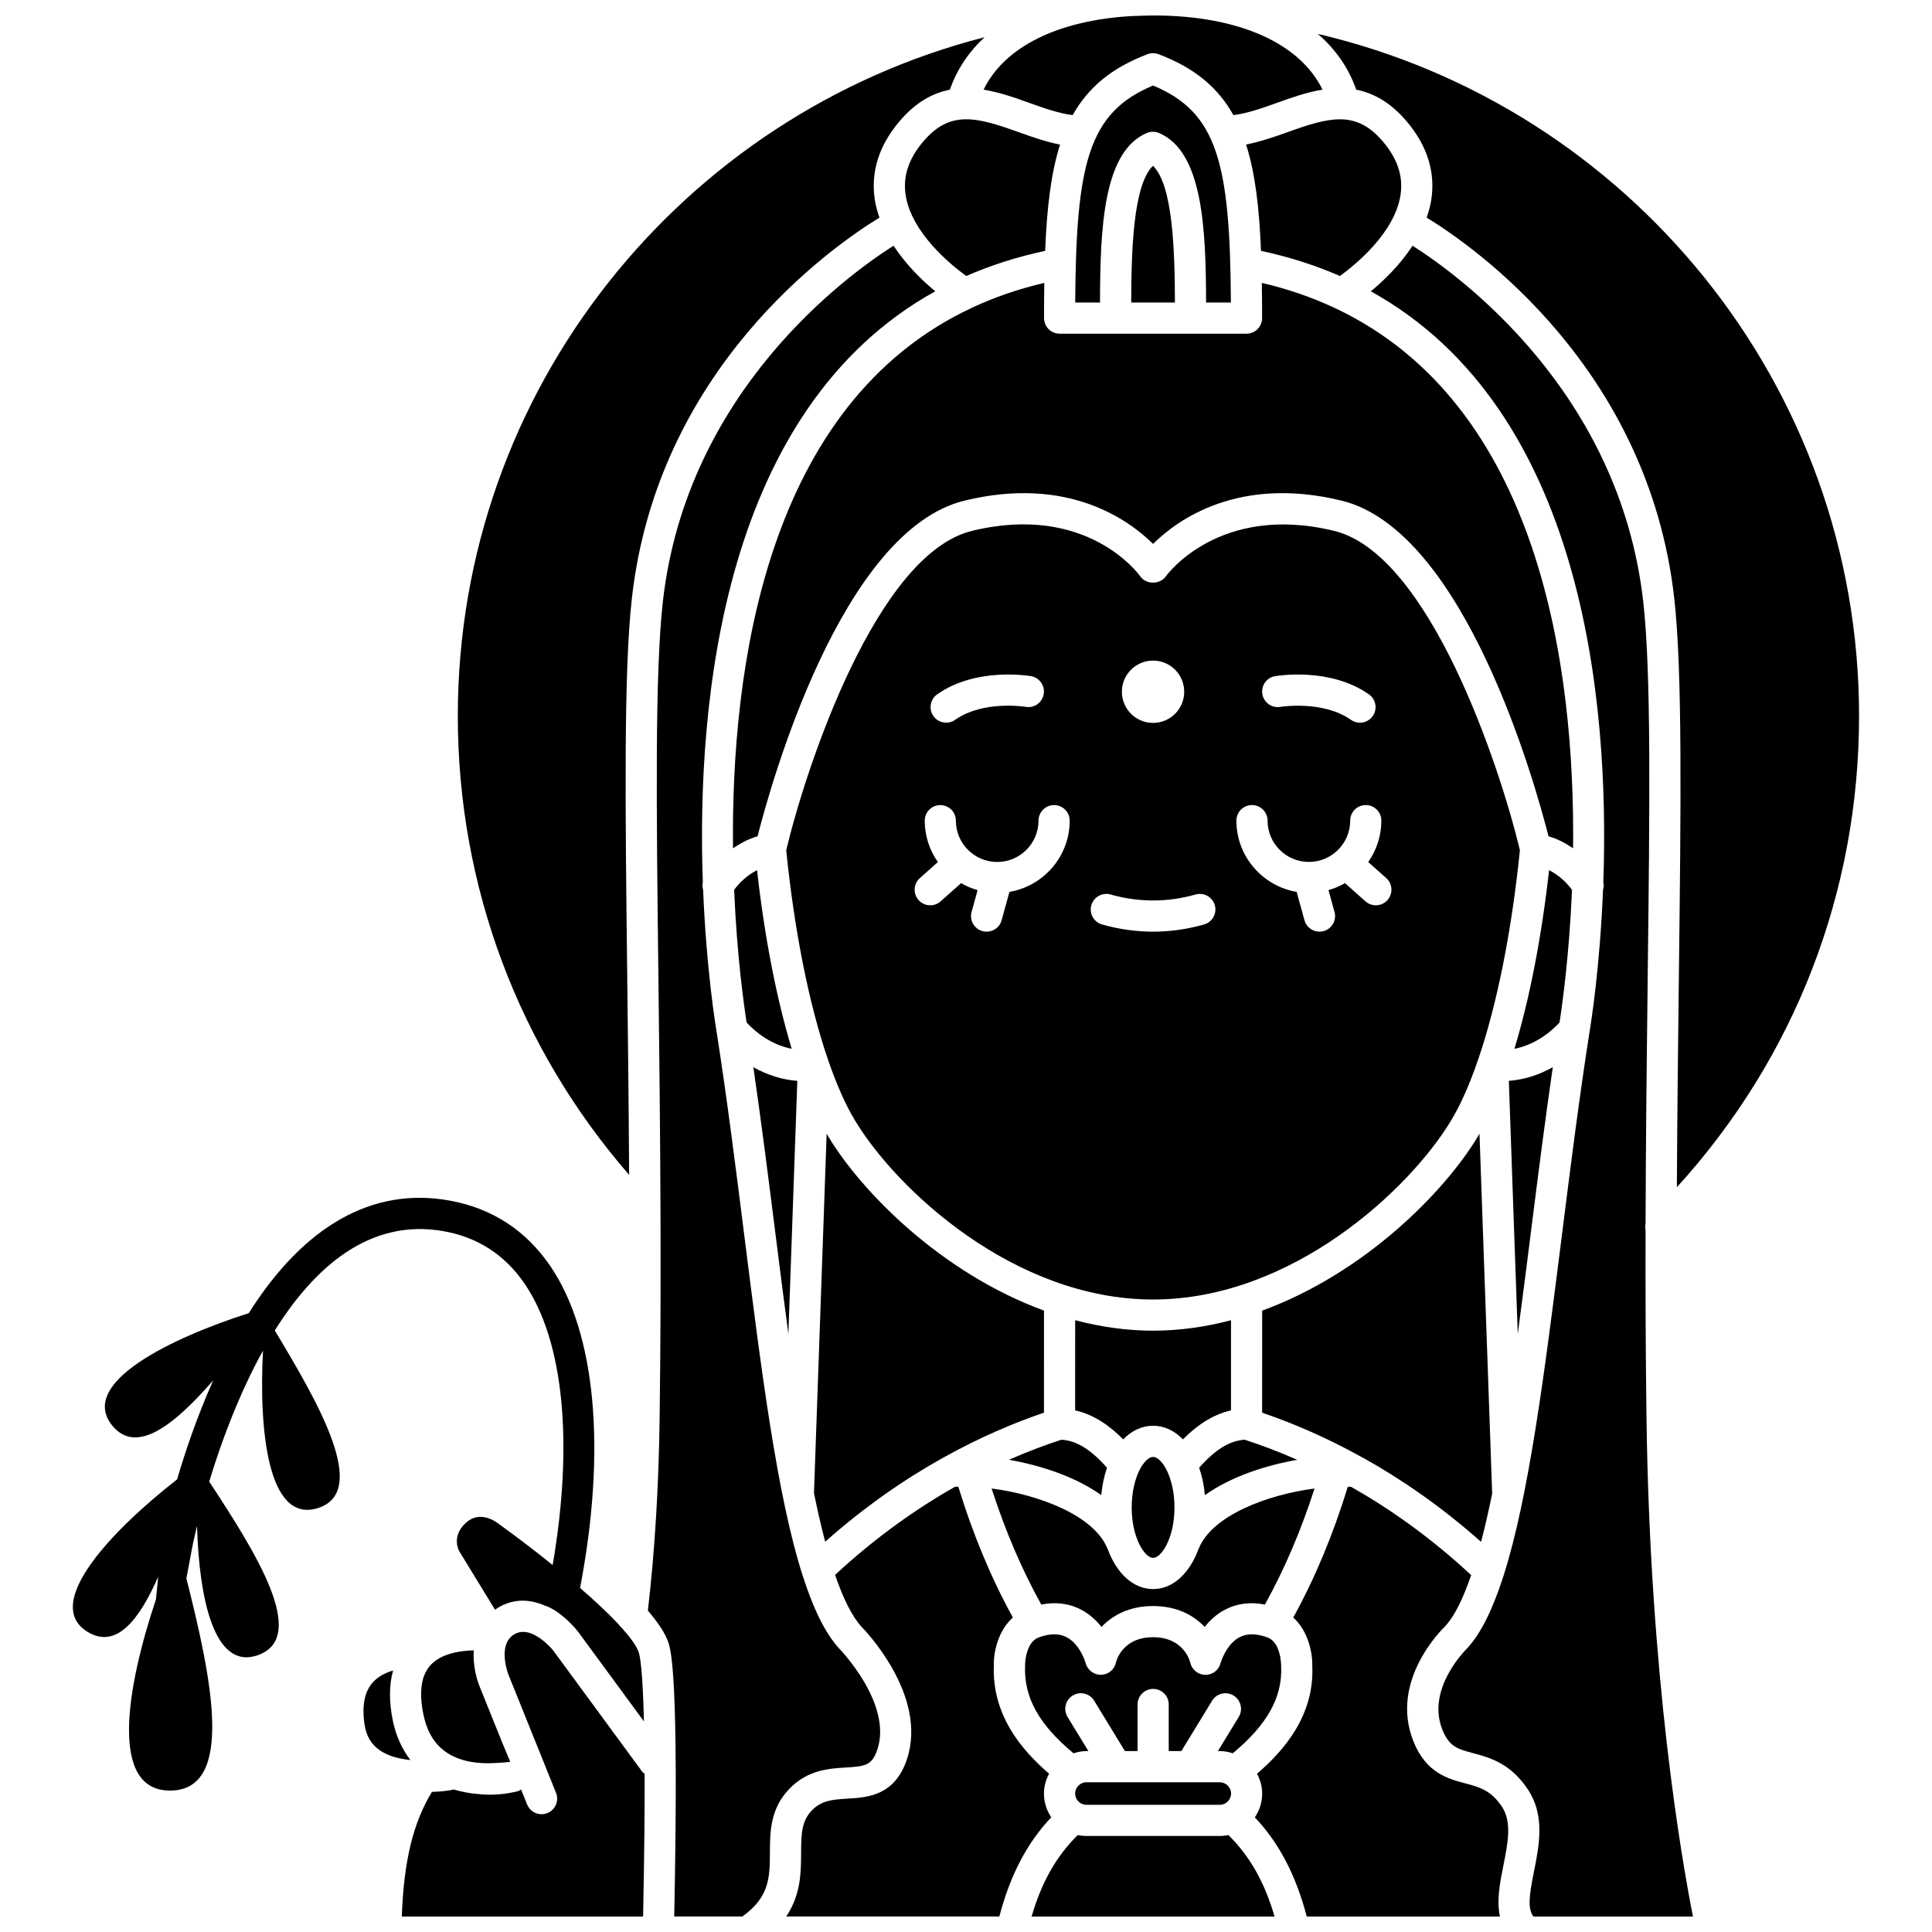 <?xml version="1.0" encoding="UTF-8"?>
<!-- Uploaded to: SVG Repo, www.svgrepo.com, Generator: SVG Repo Mixer Tools -->
<svg width="800px" height="800px" version="1.1" viewBox="144 144 512 512" xmlns="http://www.w3.org/2000/svg">
 <defs>
  <clipPath id="g">
   <path d="m315 209h77v442.9h-77z"/>
  </clipPath>
  <clipPath id="f">
   <path d="m250 576h65v75.902h-65z"/>
  </clipPath>
  <clipPath id="e">
   <path d="m507 209h86v442.9h-86z"/>
  </clipPath>
  <clipPath id="d">
   <path d="m476 537h68v114.9h-68z"/>
  </clipPath>
  <clipPath id="c">
   <path d="m352 537h71v114.9h-71z"/>
  </clipPath>
  <clipPath id="b">
   <path d="m417 630h65v21.902h-65z"/>
  </clipPath>
  <clipPath id="a">
   <path d="m404 148.09h91v26.906h-91z"/>
  </clipPath>
 </defs>
 <path d="m352.93 497.53 2.367-67.094c-4.004-0.293-7.965-1.535-11.648-3.621 2.086 14.359 3.965 29.152 5.781 43.578 1.148 9.086 2.297 18.219 3.5 27.137z"/>
 <path d="m497.54 284.68c-30.566-7.418-44.445 11.863-44.582 12.059-1.543 2.211-5.227 2.211-6.773 0-0.559-0.781-14.281-19.426-44.582-12.059-25.332 6.152-43.961 62.527-49.246 84.621 2.168 21.535 6.09 40.969 11.047 55.449 0.016 0.043 0.027 0.082 0.043 0.125 2.18 6.352 4.555 11.766 7.07 15.957 11.035 18.387 42.25 47.551 79.055 47.551 36.805 0 68.02-29.168 79.055-47.555 2.516-4.191 4.891-9.605 7.07-15.957 0.016-0.043 0.027-0.082 0.043-0.125 4.957-14.484 8.875-33.918 11.047-55.449-5.293-22.09-23.934-78.473-49.246-84.617zm-15.645 38.512c0.594-0.098 14.586-2.434 24.891 4.824 1.863 1.312 2.312 3.891 0.996 5.758-0.805 1.141-2.082 1.75-3.379 1.75-0.82 0-1.652-0.242-2.375-0.754-7.465-5.262-18.613-3.453-18.723-3.438-2.219 0.383-4.379-1.129-4.762-3.371-0.387-2.242 1.105-4.383 3.352-4.769zm-32.324-4.129c4.562 0 8.258 3.695 8.258 8.258s-3.695 8.258-8.258 8.258-8.258-3.695-8.258-8.258c-0.004-4.559 3.699-8.258 8.258-8.258zm-57.211 8.949c10.305-7.262 24.277-4.922 24.871-4.824 2.246 0.391 3.75 2.531 3.359 4.777-0.391 2.242-2.512 3.758-4.769 3.359-0.223-0.031-11.273-1.797-18.699 3.438-0.723 0.512-1.555 0.754-2.375 0.754-1.297 0-2.578-0.605-3.379-1.75-1.316-1.863-0.867-4.438 0.992-5.754zm19.152 52.352-2.066 7.508c-0.504 1.832-2.168 3.035-3.981 3.035-0.363 0-0.73-0.051-1.098-0.148-2.199-0.605-3.492-2.879-2.887-5.074l1.594-5.793c-1.547-0.438-3.008-1.059-4.371-1.848l-5.438 4.832c-0.785 0.699-1.766 1.039-2.742 1.039-1.141 0-2.277-0.465-3.09-1.387-1.516-1.707-1.363-4.316 0.344-5.832l4.769-4.238c-2.18-3.117-3.484-6.887-3.484-10.973 0-2.281 1.852-4.129 4.129-4.129 2.281 0 4.129 1.852 4.129 4.129 0 6.039 4.91 10.949 10.949 10.949 6.039 0 10.949-4.91 10.949-10.949 0-2.281 1.852-4.129 4.129-4.129 2.281 0 4.129 1.852 4.129 4.129 0.004 9.48-6.918 17.328-15.965 18.879zm51.574 8.629c-4.477 1.27-9.023 1.91-13.512 1.91-4.492 0-9.039-0.645-13.512-1.91-2.195-0.621-3.469-2.902-2.844-5.098 0.621-2.195 2.914-3.461 5.098-2.844 7.484 2.113 15.035 2.117 22.527 0 2.184-0.617 4.477 0.652 5.098 2.844 0.613 2.195-0.66 4.477-2.856 5.098zm48.621-6.469c-0.812 0.922-1.949 1.387-3.09 1.387-0.977 0-1.953-0.344-2.742-1.039l-5.438-4.832c-1.363 0.793-2.82 1.41-4.371 1.848l1.594 5.793c0.602 2.195-0.691 4.473-2.887 5.074-0.363 0.098-0.734 0.148-1.098 0.148-1.812 0-3.473-1.207-3.981-3.035l-2.066-7.508c-9.047-1.547-15.969-9.398-15.969-18.883 0-2.281 1.852-4.129 4.129-4.129 2.281 0 4.129 1.852 4.129 4.129 0 6.039 4.91 10.949 10.949 10.949 6.039 0 10.949-4.91 10.949-10.949 0-2.281 1.852-4.129 4.129-4.129 2.281 0 4.129 1.852 4.129 4.129 0 4.086-1.305 7.859-3.484 10.973l4.769 4.238c1.703 1.52 1.859 4.129 0.348 5.836z"/>
 <path d="m505.23 530.33c9.91 5.531 20.578 12.785 31.273 22.285 1.031-3.938 2.008-8.223 2.941-12.809l-3.363-95.375c-0.125 0.211-0.242 0.445-0.367 0.656-8.953 14.922-30.23 36.383-57.23 46.242l-0.008 27.051c7.633 2.598 16.746 6.391 26.621 11.891 0.047 0.008 0.086 0.035 0.133 0.059z"/>
 <path d="m338.55 379.81c0.754 17.734 2.648 30.941 3.312 35.164 3.453 3.707 7.648 6.133 11.953 6.969-3.996-13.199-7.164-29.371-9.191-47.34-2.34 1.199-4.398 2.965-6.074 5.207z"/>
 <path d="m560.6 379.81c-1.672-2.238-3.731-4-6.07-5.207-2.027 17.969-5.195 34.141-9.191 47.34 4.301-0.836 8.5-3.258 11.953-6.969 0.66-4.223 2.551-17.43 3.309-35.164z"/>
 <path d="m497.67 225.6c-0.082-0.043-0.164-0.074-0.246-0.121-5.816-2.699-12.141-4.902-19.027-6.512 0.047 3 0.074 6.074 0.074 9.332 0 2.281-1.852 4.129-4.129 4.129h-49.535c-2.281 0-4.129-1.852-4.129-4.129 0-3.258 0.027-6.336 0.074-9.332-6.883 1.613-13.211 3.812-19.031 6.516-0.078 0.047-0.16 0.078-0.238 0.121-54.512 25.535-63.754 95.488-63.227 143.21 1.492-1.012 3.039-1.918 4.711-2.582 0.57-0.227 1.176-0.422 1.797-0.605 3.547-13.945 22.223-81.039 54.891-88.965 27.227-6.613 43.371 5.004 49.914 11.48 6.547-6.473 22.695-18.094 49.914-11.48 32.672 7.934 51.344 75.02 54.891 88.965 0.621 0.188 1.227 0.379 1.797 0.605 1.672 0.664 3.227 1.574 4.715 2.582 0.535-47.734-8.707-117.68-63.215-143.22z"/>
 <path d="m424.93 182.32c-3.715-0.73-7.348-1.992-10.914-3.273-11.062-3.977-18.199-5.992-25.344 2.449-3.898 4.609-5.426 9.25-4.668 14.191 1.531 9.969 11.836 18.387 16.059 21.457 6.394-2.801 13.352-5.047 20.918-6.668 0.445-11.324 1.531-20.609 3.949-28.156z"/>
 <path d="m546.22 497.54c1.203-8.922 2.356-18.059 3.504-27.148 1.816-14.426 3.695-29.219 5.781-43.578-3.68 2.086-7.644 3.324-11.648 3.621z"/>
 <path d="m431.91 616.32c-1.648 0-2.988 1.344-2.988 2.988 0 1.648 1.344 2.984 2.988 2.984h35.344c1.648 0 2.988-1.34 2.988-2.984 0-1.648-1.344-2.988-2.988-2.988z"/>
 <path d="m483.52 585.64c0-0.316-0.012-6.391-3.633-7.707-2.981-1.086-5.402-1.098-7.402-0.051-3.602 1.891-5.012 6.816-5.027 6.867-0.48 1.852-2.098 3.133-4.07 3.098-1.906-0.039-3.547-1.375-3.957-3.242-0.16-0.648-1.887-6.727-9.848-6.727-8.273 0-9.793 6.453-9.848 6.727-0.414 1.867-2.047 3.203-3.957 3.242-1.844 0.016-3.594-1.246-4.07-3.098-0.004-0.023-1.387-4.981-5.059-6.883-1.992-1.031-4.402-1.012-7.367 0.066-3.621 1.316-3.633 7.387-3.629 7.449-0.348 8.457 3.68 15.645 12.84 23.262 1.086-0.352 2.227-0.59 3.426-0.59h0.512l-5.519-9.039c-1.188-1.945-0.574-4.484 1.375-5.68 1.945-1.184 4.488-0.578 5.68 1.375l8.148 13.344h3.352v-12.344c0-2.281 1.852-4.129 4.129-4.129 2.281 0 4.129 1.852 4.129 4.129v12.344h3.352l8.148-13.344c1.188-1.945 3.734-2.559 5.68-1.375 1.949 1.188 2.559 3.731 1.375 5.68l-5.519 9.039h0.512c1.203 0 2.34 0.238 3.426 0.59 9.137-7.617 13.164-14.789 12.824-23.004z"/>
 <path d="m470.2 224.17c-0.211-36.844-3.508-50.371-20.629-57.504-17.121 7.133-20.418 20.66-20.629 57.504h6.57c0.051-19.543 0.809-40.012 12.414-44.926 1.031-0.434 2.188-0.434 3.223 0 11.648 4.934 12.422 25.527 12.477 44.926z"/>
 <path d="m503.42 167.77c4.539 0.887 9.074 3.324 13.359 8.391 5.469 6.457 7.66 13.457 6.523 20.812-0.25 1.613-0.695 3.172-1.227 4.691 12.773 7.824 58.672 39.922 65.594 100.68 2.219 19.457 1.789 55.371 1.246 100.84-0.207 17.402-0.43 35.961-0.527 55.434 31.199-34.234 48.281-78.176 48.281-124.87 0-87.844-61.344-161.58-143.43-180.76 4.731 4.086 8.188 9.051 10.176 14.789z"/>
 <path d="m363.44 445.08c-0.125-0.207-0.242-0.441-0.367-0.656l-3.359 95.273c0.938 4.606 1.926 8.918 2.969 12.871 10.699-9.5 21.371-16.75 31.281-22.277 0.016-0.008 0.031-0.02 0.055-0.027 9.887-5.504 19.004-9.301 26.641-11.898l0.008-27.047c-27-9.855-48.273-31.316-57.227-46.238z"/>
 <path d="m461.7 554.35c-0.016 0.043-0.051 0.07-0.066 0.113-2.359 6.441-6.742 10.656-12.051 10.656s-9.691-4.211-12.051-10.652c-0.02-0.043-0.055-0.074-0.07-0.121-3.543-8.715-18.07-14.246-30.676-15.879 3.637 11.254 7.973 21.41 13.16 30.754 3.848-0.746 7.402-0.312 10.57 1.359 2.289 1.203 4.047 2.867 5.387 4.578 2.867-3.027 7.281-5.539 13.676-5.539 6.398 0 10.809 2.508 13.676 5.539 1.34-1.715 3.098-3.379 5.387-4.578 3.172-1.668 6.723-2.106 10.57-1.359 5.188-9.344 9.523-19.5 13.16-30.75-12.598 1.633-27.125 7.16-30.672 15.879z"/>
 <path d="m428.93 493.87-0.008 23.887c5.168 1.176 9.355 4.254 12.746 7.695 2.219-2.297 4.926-3.613 7.914-3.613 2.984 0 5.695 1.316 7.914 3.613 3.391-3.434 7.57-6.508 12.727-7.684l0.008-23.891c-6.633 1.738-13.531 2.766-20.648 2.766-7.117-0.004-14.016-1.031-20.652-2.773z"/>
 <path d="m411.37 530.86c8.43 1.473 17.598 4.461 24.48 9.363 0.234-2.633 0.762-5.062 1.52-7.266-4.352-4.891-8.074-7.16-12.07-7.422-4.168 1.352-8.855 3.094-13.93 5.324z"/>
 <path d="m443.91 543.47c0 3.012 0.48 5.637 1.195 7.75 0 0.004 0.004 0.004 0.004 0.008 0 0.004 0 0.008 0.004 0.012 1.199 3.523 3.059 5.609 4.469 5.609s3.266-2.078 4.465-5.598c0.004-0.008 0-0.016 0.004-0.023 0.004-0.008 0.008-0.012 0.008-0.016 0.715-2.109 1.188-4.738 1.188-7.738 0-8.043-3.41-13.379-5.672-13.379-2.254 0-5.664 5.336-5.664 13.375z"/>
 <path d="m461.79 532.96c0.762 2.199 1.281 4.629 1.52 7.266 6.879-4.902 16.043-7.883 24.469-9.363-5.074-2.231-9.766-3.977-13.93-5.324-3.992 0.262-7.711 2.539-12.059 7.422z"/>
 <g clip-path="url(#g)">
  <path d="m368.16 612.41c5.242-0.312 6.961-0.609 8.352-4.785 4.051-12.148-9.953-26.578-10.094-26.723-3.773-4.082-6.906-10.676-9.629-19.121-0.074-0.164-0.117-0.336-0.164-0.508-6.691-21.062-10.82-53.684-15.379-89.855-2.258-17.922-4.594-36.461-7.324-53.898-0.363-2.156-2.742-16.906-3.586-37.68-0.199-0.668-0.234-1.363-0.082-2.062-1.668-47.84 5.168-125.32 61.594-156.58-3.418-2.836-7.715-6.988-11.051-12.086-12.367 7.863-54.781 38.629-61.113 94.152-2.16 18.938-1.734 54.625-1.199 99.805 0.234 19.629 0.48 40.773 0.555 63.004v0.031c0.059 17.281 0.016 35.203-0.23 53.68-0.246 18.434-1.309 35.566-3.117 51.047 2.574 3.019 4.531 5.859 5.367 8.273 0.73 2.102 2.918 8.441 1.617 72.789h18.066c7.168-5.144 7.269-10.352 7.293-16.879 0.016-5.469 0.043-11.668 5.172-16.98 4.856-5.012 10.453-5.352 14.953-5.625z"/>
 </g>
 <g clip-path="url(#f)">
  <path d="m314.13 613.43-23.539-32.055s-0.773-0.953-1.973-2.019c-0.008-0.004-0.012-0.012-0.016-0.016-2.051-1.816-5.356-3.953-8.285-2.242-4.688 2.734-1.578 10.684-1.547 10.766l6.481 16.098c0.07 0.141 0.121 0.281 0.172 0.43l5.926 14.719c0.852 2.113-0.172 4.523-2.289 5.371-0.508 0.203-1.027 0.301-1.539 0.301-1.637 0-3.184-0.98-3.832-2.59l-1.59-3.949c-0.348 0.207-0.699 0.418-1.109 0.516-0.074 0.016-0.391 0.09-0.875 0.184-3.348 0.715-6.543 0.828-9.617 0.473-1.992-0.156-4.098-0.551-6.234-1.18-1.375 0.32-3.234 0.555-5.797 0.629-4.977 8.152-7.461 18.305-7.984 33.051h63.945c0.32-15.941 0.434-28.285 0.406-37.844-0.246-0.211-0.512-0.375-0.703-0.641z"/>
 </g>
 <path d="m248.09 599.91c-1.027-5.059-0.969-9.457 0.086-13.211-1.895 0.555-3.852 1.492-5.316 3.078-2.25 2.449-3.008 6.238-2.242 11.27 0.461 3.07 1.816 5.316 4.129 6.867 2.254 1.512 5.164 2.231 8.02 2.523-2.207-2.891-3.828-6.359-4.676-10.527z"/>
 <g clip-path="url(#e)">
  <path d="m580.09 469.93c-0.121-0.57-0.117-1.137 0.004-1.707 0.066-23.02 0.32-44.887 0.562-65.145 0.535-45.18 0.961-80.863-1.199-99.805-6.328-55.523-48.742-86.289-61.113-94.152-3.336 5.106-7.633 9.25-11.051 12.086 56.441 31.258 63.273 108.75 61.605 156.59 0.148 0.68 0.113 1.363-0.078 2.019-0.844 20.785-3.223 35.555-3.586 37.707-2.731 17.438-5.066 35.973-7.324 53.898-4.57 36.277-8.715 68.98-15.402 90-0.031 0.105-0.059 0.207-0.102 0.309-2.715 8.441-5.828 15.023-9.578 19.078-0.289 0.289-10.957 10.695-6.578 21.602 1.809 4.5 4.051 5.106 8.133 6.195 4.41 1.18 9.898 2.656 14.539 9.641 4.574 6.891 2.984 14.809 1.582 21.797-1.254 6.242-1.715 9.77-0.141 11.855h42.289c-3.004-15.148-11.395-63.336-12.316-132.11-0.23-17.109-0.285-33.75-0.246-49.855z"/>
 </g>
 <g clip-path="url(#d)">
  <path d="m532.24 616.59c-4.598-1.23-10.312-2.762-13.66-11.102-6.477-16.148 7.766-29.898 8.371-30.477 2.57-2.781 4.848-7.508 6.926-13.594-10.852-10.074-21.734-17.684-31.82-23.391-0.285-0.016-0.574-0.027-0.867-0.039-3.918 12.758-8.688 24.172-14.461 34.668 4.019 3.656 5.129 9.438 5.039 12.922 0.551 12.934-7.324 22.188-14.641 28.48 0.84 1.574 1.359 3.34 1.359 5.25 0 2.336-0.719 4.508-1.945 6.309 6.453 6.828 10.887 15.359 13.762 26.289h51.195c-0.922-4.262 0.012-9.047 0.906-13.484 1.195-5.941 2.32-11.555-0.363-15.602-2.918-4.387-5.953-5.203-9.801-6.231z"/>
 </g>
 <g clip-path="url(#c)">
  <path d="m420.66 619.3c0-1.902 0.52-3.672 1.359-5.25-7.312-6.293-15.184-15.582-14.637-28.758-0.094-3.266 1.016-9 5.035-12.645-5.773-10.496-10.543-21.914-14.461-34.668-0.297 0.008-0.59 0.023-0.883 0.039-10.066 5.699-20.93 13.293-31.766 23.34 2.113 6.184 4.449 10.988 7.078 13.84 0.629 0.633 17.613 18.066 11.957 35.035-3.227 9.668-10.426 10.102-15.691 10.418-4.269 0.258-7.012 0.547-9.496 3.117-2.688 2.789-2.836 6.098-2.856 11.273-0.016 5.109-0.043 11.074-3.945 16.848h56.48c2.875-10.926 7.305-19.465 13.762-26.289-1.219-1.793-1.938-3.965-1.938-6.301z"/>
 </g>
 <g clip-path="url(#b)">
  <path d="m467.25 630.55h-35.344c-0.789 0-1.559-0.082-2.297-0.238-5.652 5.586-9.562 12.441-12.223 21.59h64.387c-2.664-9.148-6.57-16.004-12.223-21.59-0.746 0.156-1.512 0.238-2.301 0.238z"/>
 </g>
 <path d="m269.54 581.36c-3.762 0.086-8.551 0.891-11.32 3.781-2.57 2.688-3.254 7.113-2.027 13.137 0.977 4.797 3.074 8.172 6.418 10.32 3.871 2.481 8.633 2.809 12.051 2.648 2.504-0.082 4.559-0.336 4.559-0.336s-1.629-3.894-2.144-5.148l-5.965-14.809c-0.949-2.324-1.789-5.91-1.57-9.594z"/>
 <path d="m443.78 224.17h11.59c-0.047-13.695-0.535-31.141-5.824-36.23-5.266 5.098-5.727 22.605-5.766 36.23z"/>
 <path d="m310.23 403.18c-0.539-45.469-0.969-81.383 1.246-100.84 6.926-60.754 52.82-92.848 65.594-100.68-0.531-1.52-0.977-3.078-1.227-4.691-1.141-7.352 1.055-14.355 6.523-20.812 4.285-5.062 8.82-7.5 13.359-8.387 1.848-5.328 4.969-9.984 9.191-13.906-80.156 20.551-139.59 93.398-139.59 179.88 0 45.066 16.066 87.84 45.398 121.61-0.102-18.277-0.305-35.758-0.5-52.176z"/>
 <path d="m510.48 181.5c-7.144-8.438-14.281-6.426-25.344-2.449-3.539 1.273-7.231 2.523-10.918 3.254 2.426 7.551 3.508 16.84 3.957 28.172 7.566 1.621 14.523 3.871 20.918 6.668 4.227-3.078 14.527-11.488 16.059-21.457 0.754-4.941-0.773-9.582-4.672-14.188z"/>
 <g clip-path="url(#a)">
  <path d="m416.81 171.28c4.031 1.453 7.867 2.781 11.465 3.223 4.094-7.32 10.324-12.535 19.832-16.141 0.945-0.359 1.98-0.359 2.93 0 9.508 3.606 15.738 8.816 19.832 16.141 3.598-0.441 7.434-1.766 11.465-3.223 3.777-1.359 7.894-2.832 12.145-3.523-5.988-12.27-21.992-19.5-44.152-19.66-2.164 0.008-4.316 0.082-6.465 0.164-19.586 1.137-33.664 8.164-39.199 19.5 4.254 0.688 8.371 2.16 12.148 3.519z"/>
 </g>
 <path d="m261.52 470.27c9.07 1.602 16.309 6.289 21.516 13.934 10.355 15.191 12.988 42.117 7.426 74.551-5.055-4.086-10.148-7.938-14.348-10.945-0.941-0.727-5.027-3.582-8.668-0.238-3.699 3.398-2.07 6.906-1.707 7.574l9.457 15.453c0.309-0.215 0.609-0.438 0.949-0.641 4.254-2.481 8.527-2.062 12.199-0.477 3.562 1.086 7.289 5.148 7.289 5.148 0.59 0.609 1.105 1.207 1.539 1.762l17.477 23.797c-0.312-13.168-0.988-17.176-1.398-18.367-0.578-1.664-2.207-3.894-4.477-6.426-0.32-0.27-0.598-0.562-0.824-0.914-2.754-2.953-6.324-6.277-10.219-9.656l-0.004-0.004c7.008-36.594 4.188-67.59-7.871-85.281-6.512-9.551-15.562-15.406-26.902-17.414-20.277-3.582-38.418 6.731-53.023 29.867-20.457 6.551-45.188 18.43-36.266 29.688 6.426 8.109 16.672-0.168 26.844-11.887-4.246 9.512-7.391 18.816-9.578 26.266-16.934 13.215-35.969 32.906-23.73 40.395 7.594 4.644 13.668-3.09 18.723-14.598l-0.594 5.988c-7.91 23.633-12.359 50.676 3.715 50.676 17.484 0 10.887-30.32 4.348-56.23l1.641-8.707c0.023-0.129 0.418-2.066 1.18-5.199 0.547 19.059 4.473 38.266 16.035 34.285 13.832-4.762-0.723-27.629-12.809-46.031 3.023-9.965 7.699-22.867 14.254-34.707-1.105 20.91 1.242 45.699 14.379 41.777 14.16-4.231 0.133-28.141-11.25-47.125 10.492-16.734 25.121-29.777 44.699-26.312z"/>
</svg>